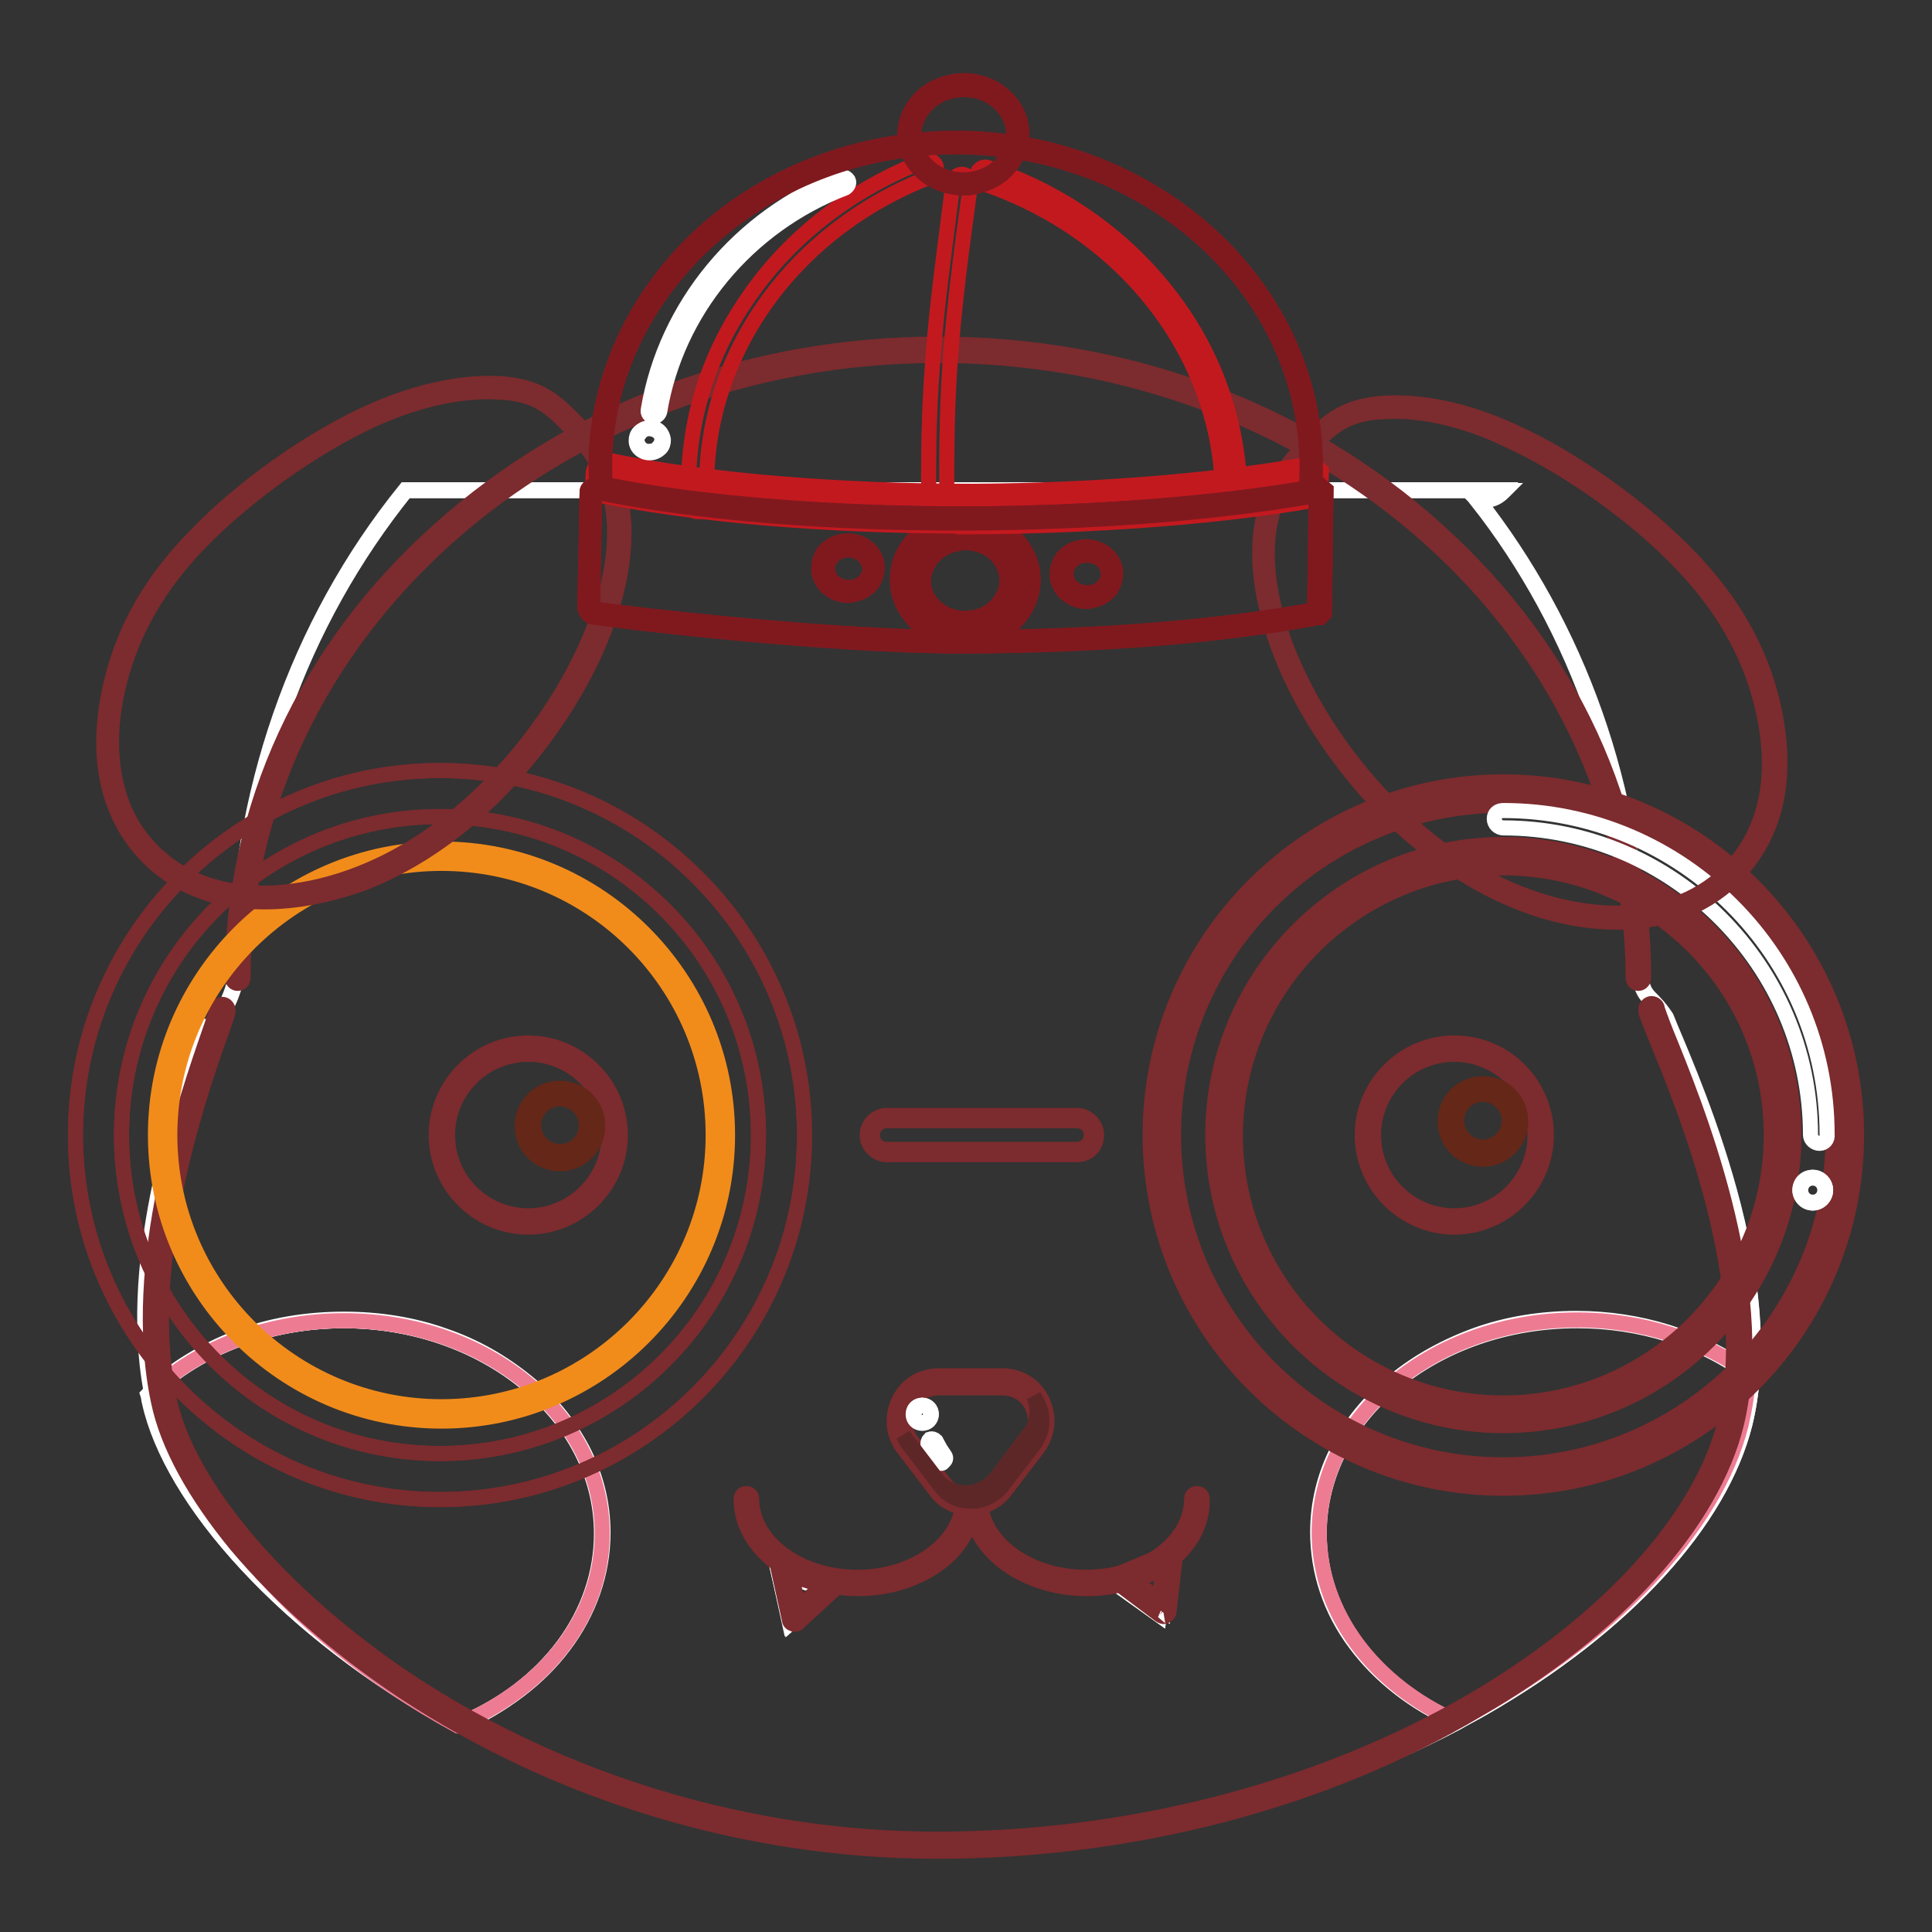 <?xml version="1.0" encoding="utf-8"?>
<!-- Svg Vector Icons : http://www.onlinewebfonts.com/icon -->
<!DOCTYPE svg PUBLIC "-//W3C//DTD SVG 1.1//EN" "http://www.w3.org/Graphics/SVG/1.1/DTD/svg11.dtd">
<svg version="1.1" xmlns="http://www.w3.org/2000/svg" xmlns:xlink="http://www.w3.org/1999/xlink" x="0px" y="0px" viewBox="0 0 256 256" enable-background="new 0 0 256 256" xml:space="preserve">
<rect x="0" y="0" width="256" height="256" fill="#333333" stroke="none"/>
<g> <path stroke-width="2" fill-opacity="0" stroke="#ffffff"  d="M100.9,242.7l0.1-0.2c-14.9-2.7-28.4-7.8-39.9-14.1c-0.2,0.1-0.3,0.2-0.5,0.2c-23-12.6-38-30-40.7-42.8 c-0.1-0.3-0.1-0.7-0.2-1c0.1-0.1,0.3-0.3,0.4-0.4c-3.5-18.9,5-41.3,7.4-48.3c0.2,0,0.5-0.1,0.9-0.5c0.5-0.5,1.2-1.3,1.7-2.5 c0.6-1.2,1-2.5,1.4-3.9c0-24.5,8.4-46.9,22.3-64.2h145.5c-0.5,0.5-1,0.9-1.7,1.1c-0.6,0.2-1.2,0.2-1.8,0.1 c13.2,16.8,21.2,38.4,21.4,61.9c0.2,1.1,0.3,2.3,0.7,3.1c0.4,0.8,1,1.2,1.5,1.8c0.5,0.5,1,1.2,1.4,1.8c2,5.2,15.5,33.4,10.4,53.9 c-3.2,12.8-15.7,26.7-34.5,37.5c-1.2,0.7-2.4,1.3-3.6,2h0c-10.3,5.5-22.4,10-35.7,12.9c-0.9,0.1-1.8,0.3-2.8,0.5 c-3.3,0.6-7.4,1.3-12.3,1.8c-4.9,0.5-10.4,0.9-15.6,1c-5.2,0.1-10.1-0.1-14.9-0.6C107.7,243.3,103.7,242.7,100.9,242.7L100.9,242.7 z M153.6,214l0.4-3.3l0.4-3.3l-3.2,1.3l-3.2,1.3l2.8,2L153.6,214L153.6,214z M107.2,212.8l2.6-2.2l-3.3-1l-3.3-1l0.7,3.2l0.7,3.2 L107.2,212.8L107.2,212.8z M79.8,203.2c0-15.6-15.3-28.2-34.2-28.2c-10.2,0-19.3,3.7-25.5,9.5c0.1,0.4,0.2,0.8,0.2,1.2 c2.7,12.8,17.8,30.2,40.8,42.8C72.1,223.7,79.8,214.2,79.8,203.2L79.8,203.2z M192.9,228.1c1.2-0.6,2.4-1.3,3.6-2 c18.6-10.8,30.9-24.6,34.1-37.3c0.5-2.2,0.9-4.5,1-6.9c-6-4.4-14-7.1-22.7-7.1c-18.9,0-34.2,12.6-34.2,28.2 C174.8,214,182.1,223.4,192.9,228.1L192.9,228.1z"/> <path stroke-width="2" fill-opacity="0" stroke="#ffffff"  d="M124.3,244.3c-4.3,0-8.5-0.2-12.6-0.6c-1.3-0.1-2.5-0.3-3.7-0.4c-2.6-0.3-5.1-0.6-7-0.6h0l0.1-0.2 c-7.2-1.3-14.3-3.2-21.2-5.7c-6.4-2.3-12.7-5.1-18.7-8.4c-0.2,0.1-0.3,0.1-0.5,0.2c-10.9-6-20.6-13.4-28-21.3 c-3.4-3.7-6.3-7.5-8.5-11.2c-2.2-3.6-3.6-7.1-4.3-10.3c-0.1-0.3-0.1-0.7-0.2-1v0c0.1-0.1,0.3-0.3,0.4-0.4 c-3.3-17.9,4.2-39.2,7-47.2c0.2-0.4,0.3-0.8,0.4-1.1v0h0c0.2,0,0.5-0.1,0.9-0.5c0.5-0.5,1.2-1.4,1.7-2.5c0.6-1.1,1-2.6,1.4-3.9 c0-12,2-23.7,5.9-34.8c3.8-10.8,9.3-20.6,16.4-29.4h145.6l-0.1,0.1c-0.5,0.5-1,0.9-1.8,1.1c-0.6,0.2-1.2,0.2-1.8,0.1 c6.7,8.5,11.9,18.1,15.5,28.4c3.8,10.7,5.8,22,5.9,33.5c0.2,1.1,0.3,2.3,0.7,3.1c0.3,0.6,0.7,1,1.1,1.4c0.1,0.1,0.2,0.2,0.4,0.4 c0.5,0.5,1,1.2,1.4,1.8c0.2,0.6,0.6,1.5,1.1,2.6c1.9,4.4,5.3,12.7,7.8,22.1c3,11.6,3.5,21.3,1.6,29.1c-1.6,6.3-5.5,13.1-11.4,19.5 c-6,6.6-14,12.8-23.2,18.1c-1.2,0.7-2.4,1.3-3.6,2h0c-10.9,5.7-22.9,10.1-35.7,12.9c-0.7,0.1-1.6,0.2-2.4,0.4l-0.3,0.1 c-4.1,0.7-8.2,1.4-12.3,1.8c-5.1,0.5-10.6,0.9-15.6,1H124.3L124.3,244.3z M100.9,242.6c1.9,0,4.4,0.3,7,0.6 c1.2,0.1,2.5,0.3,3.7,0.4c4.9,0.5,9.8,0.7,14.9,0.6c5-0.1,10.5-0.4,15.6-1c4.1-0.4,8.2-1,12.3-1.8l0.3-0.1c0.9-0.2,1.7-0.3,2.4-0.4 c12.8-2.8,24.8-7.1,35.6-12.9c-5.4-2.4-9.9-5.9-13.1-10.2c-3.3-4.4-5-9.5-5-14.8c0-3.8,0.9-7.5,2.7-11c1.7-3.4,4.2-6.4,7.4-9 c3.2-2.6,6.8-4.6,10.9-6.1c4.2-1.5,8.7-2.2,13.3-2.2c8.3,0,16.4,2.5,22.7,7.1v0c-0.2,2.4-0.5,4.7-1,6.9c-1.5,6.3-5.4,13-11.2,19.4 c-3.5,3.8-7.6,7.5-12.3,11c12.8-9.3,21.4-20.3,24-30.6c4.5-18.2-5.6-42.2-9.4-51.2c-0.5-1.1-0.9-2-1.1-2.6 c-0.5-0.6-0.9-1.3-1.4-1.8c-0.1-0.1-0.2-0.2-0.4-0.4c-0.4-0.4-0.8-0.8-1.1-1.4c-0.4-0.8-0.5-2-0.7-3.1 c-0.2-22.6-7.8-44.6-21.4-61.9l-0.1-0.1l0.1,0c0.6,0.1,1.2,0.1,1.8-0.1c0.7-0.2,1.3-0.5,1.7-1H53.7c-14.4,17.8-22.3,40.6-22.3,64.2 c-0.4,1.4-0.8,2.8-1.4,3.9c-0.5,1.1-1.2,2-1.7,2.5c-0.5,0.5-0.7,0.5-0.9,0.5c-0.1,0.3-0.2,0.7-0.4,1.1c-2.8,8-10.3,29.2-7,47.1 c3.2-2.9,7-5.2,11.3-6.9c4.5-1.7,9.3-2.5,14.3-2.5c4.6,0,9.1,0.7,13.3,2.2c4.1,1.4,7.7,3.5,10.9,6.1c3.2,2.6,5.6,5.6,7.4,9 c1.8,3.5,2.7,7.2,2.7,11c0,5.3-1.8,10.5-5.2,15c-3.3,4.4-8,7.9-13.5,10.2c12.4,6.8,25.8,11.5,39.8,14h0L100.9,242.6L100.9,242.6z  M19.6,184.8c0.1,0.3,0.1,0.7,0.2,1c1.4,6.4,5.9,14,12.8,21.4c7.4,8,17,15.3,27.9,21.3c0.2-0.1,0.3-0.1,0.5-0.2 c-10.9-6-20.6-13.3-28-21.3c-6.9-7.4-11.4-15.1-12.8-21.5c-0.1-0.4-0.2-0.7-0.2-1.1C19.8,184.6,19.7,184.7,19.6,184.8L19.6,184.8z  M20,184.4c0.1,0.4,0.2,0.8,0.2,1.2c1.4,6.4,5.9,14,12.8,21.5c7.4,8,17.1,15.3,28,21.3c11.5-4.8,18.7-14.5,18.7-25.2 c0-15.6-15.4-28.2-34.2-28.2C35.8,175,26.5,178.4,20,184.4z M209,175c-18.9,0-34.2,12.6-34.2,28.2c0,10.5,7,20,18.1,24.9 c1.2-0.6,2.4-1.3,3.6-2c18.2-10.5,30.9-24.4,34-37.3c0.5-2.1,0.9-4.4,1-6.8C225.4,177.5,217.3,175,209,175L209,175z M104.7,215.1 L104.7,215.1l-1.5-6.6l6.7,2L104.7,215.1z M103.2,208.6l1.5,6.4l5-4.4L103.2,208.6L103.2,208.6z M153.6,214l-5.6-4l0.1,0l6.4-2.6 v0.1L153.6,214L153.6,214z M148.1,210l5.5,3.9l0.8-6.5L148.1,210z"/> <path stroke-width="2" fill-opacity="0" stroke="#7c2b2e"  d="M217.1,130.3c-0.4,0-0.7-0.3-0.7-0.7c0-45.5-41.3-82.5-92.1-82.5c-50.8,0-92.1,37-92.1,82.5 c0,0.4-0.3,0.7-0.7,0.7c-0.4,0-0.7-0.3-0.7-0.7c0-22.5,9.7-43.6,27.4-59.4c17.7-15.9,41.2-24.6,66.1-24.6c25,0,48.5,8.7,66.1,24.6 c17.7,15.9,27.4,37,27.4,59.4C217.8,129.9,217.5,130.3,217.1,130.3z"/> <path stroke-width="2" fill-opacity="0" stroke="#ed7c93"  d="M60.5,228.6c11.4-4.6,19.3-14.2,19.3-25.4c0-15.6-15.3-28.2-34.2-28.2c-9.7,0-18.5,3.3-24.7,8.7 c-0.5,0.4,0.8,0.8,0.4,1.2c0.1,0.3,0.5,0.4,0.5,0.7C24.5,198.3,37.5,216,60.5,228.6L60.5,228.6z M209,174.9 c-18.9,0-34.2,12.6-34.2,28.2c0,10.8,7.4,20.2,18.2,25c20.6-11,34.3-25.8,37.7-39.3c0.5-2.2,0.9-4.5,1-6.9 C225.6,177.6,217.7,174.9,209,174.9L209,174.9z"/> <path stroke-width="2" fill-opacity="0" stroke="#7c2b2e"  d="M124.2,245.3c-25,0-50.1-7.5-70.8-21.2c-8.7-5.8-16.3-12.5-22.1-19.4c-5.5-6.7-9.1-13.2-10.3-19 c-3.9-18.4,3.8-40.4,6.7-48.8c0.5-1.4,0.9-2.7,1-3c0-0.4,0.3-0.7,0.6-0.8c0.4-0.1,0.8,0.2,0.9,0.6c0.1,0.4-0.1,0.9-1.1,3.7 c-2.9,8.2-10.4,30-6.7,47.9c2.4,11.6,14.9,26.2,31.7,37.4c20.4,13.5,45.3,21,70,21c25.4,0,50.6-6.5,70.9-18.3 c18-10.5,30.5-24.3,33.6-37.1c4.4-17.9-5.5-41.8-9.2-50.8c-1.2-3-1.4-3.4-1.3-3.9c0.1-0.4,0.5-0.7,0.9-0.6c0.4,0.1,0.6,0.4,0.6,0.7 c0.1,0.3,0.6,1.7,1.2,3.2c3.7,9.1,13.7,33.3,9.3,51.7c-3.2,13.2-16,27.4-34.4,38C175.4,238.7,149.9,245.3,124.2,245.3L124.2,245.3z "/> <path stroke-width="2" fill-opacity="0" stroke="#652717"  d="M58.5,150.4c0,6.3,5.1,11.5,11.5,11.5c6.3,0,11.5-5.1,11.5-11.5c0,0,0,0,0,0c0-6.3-5.1-11.5-11.5-11.5 C63.7,138.9,58.5,144.1,58.5,150.4L58.5,150.4z"/> <path stroke-width="2" fill-opacity="0" stroke="#7c2b2e"  d="M70,162.6c-6.7,0-12.2-5.5-12.2-12.2s5.5-12.2,12.2-12.2c6.7,0,12.2,5.5,12.2,12.2S76.7,162.6,70,162.6z  M70,139.7c-5.9,0-10.7,4.8-10.7,10.7c0,5.9,4.8,10.7,10.7,10.7c5.9,0,10.7-4.8,10.7-10.7C80.7,144.5,75.9,139.7,70,139.7z"/> <path stroke-width="2" fill-opacity="0" stroke="#7c2b2e"  d="M58.3,198.7C31.7,198.7,10,177,10,150.4c0-26.6,21.7-48.3,48.3-48.3s48.3,21.7,48.3,48.3 C106.6,177.1,84.9,198.7,58.3,198.7z M58.3,108.2c-23.3,0-42.2,18.9-42.2,42.2c0,23.3,18.9,42.2,42.2,42.2s42.2-18.9,42.2-42.2 C100.5,127.1,81.6,108.2,58.3,108.2z"/> <path stroke-width="2" fill-opacity="0" stroke="#ed7c93"  d="M117.5,148.1h25.2c1.2,0,2.2,1,2.2,2.2c0,1.2-1,2.2-2.2,2.2h-25.2c-1.2,0-2.2-1-2.2-2.2 C115.3,149.2,116.3,148.1,117.5,148.1z"/> <path stroke-width="2" fill-opacity="0" stroke="#7c2b2e"  d="M142.7,153h-25.2c-1.4,0-2.6-1.2-2.6-2.6c0-1.4,1.2-2.6,2.6-2.6h25.2c1.4,0,2.6,1.2,2.6,2.6 C145.3,151.9,144.2,153,142.7,153z M117.5,148.5c-1,0-1.9,0.8-1.9,1.9s0.8,1.9,1.9,1.9h25.2c1,0,1.9-0.8,1.9-1.9s-0.8-1.9-1.9-1.9 H117.5z"/> <path stroke-width="2" fill-opacity="0" stroke="#ffffff"  d="M74.2,144.9c2.4,0,4.3,1.9,4.3,4.3s-1.9,4.3-4.3,4.3c-2.4,0-4.3-1.9-4.3-4.3S71.8,144.9,74.2,144.9z"/> <path stroke-width="2" fill-opacity="0" stroke="#652717"  d="M74.2,154.2c-2.8,0-5-2.2-5-5s2.2-5,5-5s5,2.2,5,5S76.9,154.2,74.2,154.2z M74.2,145.6 c-2,0-3.5,1.6-3.5,3.5s1.6,3.5,3.5,3.5c2,0,3.5-1.6,3.5-3.5S76.1,145.6,74.2,145.6z"/> <path stroke-width="2" fill-opacity="0" stroke="#7c2b2e"  d="M58.3,198.7C31.7,198.7,10,177,10,150.4c0-26.6,21.7-48.3,48.3-48.3s48.3,21.7,48.3,48.3 C106.6,177.1,84.9,198.7,58.3,198.7z M58.3,108.2c-23.3,0-42.2,18.9-42.2,42.2c0,23.3,18.9,42.2,42.2,42.2s42.2-18.9,42.2-42.2 C100.5,127.1,81.6,108.2,58.3,108.2z"/> <path stroke-width="2" fill-opacity="0" stroke="#652717"  d="M182.1,154.8c2.4,5.9,9.1,8.6,15,6.2c5.9-2.4,8.6-9.1,6.2-15c0,0,0,0,0,0c-2.4-5.9-9.1-8.6-15-6.2 C182.5,142.2,179.7,148.9,182.1,154.8C182.1,154.8,182.1,154.8,182.1,154.8z"/> <path stroke-width="2" fill-opacity="0" stroke="#7c2b2e"  d="M192.7,162.6c-6.7,0-12.2-5.5-12.2-12.2s5.5-12.2,12.2-12.2c6.8,0,12.2,5.5,12.2,12.2 S199.4,162.6,192.7,162.6z M192.7,139.7c-5.9,0-10.7,4.8-10.7,10.7c0,5.9,4.8,10.7,10.7,10.7c5.9,0,10.7-4.8,10.7-10.7 C203.4,144.5,198.6,139.7,192.7,139.7z"/> <path stroke-width="2" fill-opacity="0" stroke="#7c2b2e"  d="M199.2,197.2c-25.8,0-46.8-21-46.8-46.8c0-25.8,21-46.8,46.8-46.8c25.8,0,46.8,21,46.8,46.8 C246,176.2,225,197.2,199.2,197.2z M199.2,106.7c-24.1,0-43.7,19.6-43.7,43.7c0,24.1,19.6,43.7,43.7,43.7 c24.1,0,43.7-19.6,43.7-43.7C243,126.3,223.3,106.7,199.2,106.7z"/> <path stroke-width="2" fill-opacity="0" stroke="#ffffff"  d="M196.5,144.3c2.4,0,4.3,1.9,4.3,4.3s-1.9,4.3-4.3,4.3s-4.3-1.9-4.3-4.3S194.1,144.3,196.5,144.3z"/> <path stroke-width="2" fill-opacity="0" stroke="#652717"  d="M196.5,153.6c-2.8,0-5-2.2-5-5c0-2.8,2.2-5,5-5c2.8,0,5,2.2,5,5C201.5,151.3,199.3,153.6,196.5,153.6z  M196.5,145c-2,0-3.5,1.6-3.5,3.5s1.6,3.5,3.5,3.5s3.5-1.6,3.5-3.5S198.4,145,196.5,145z"/> <path stroke-width="2" fill-opacity="0" stroke="#7c2b2e"  d="M199.2,188.9c-21.2,0-38.5-17.3-38.5-38.5c0-21.2,17.3-38.5,38.5-38.5c21.2,0,38.5,17.2,38.5,38.5 S220.5,188.9,199.2,188.9z M199.2,115c-19.5,0-35.5,15.9-35.5,35.5c0,19.5,15.9,35.4,35.5,35.4c19.5,0,35.5-15.9,35.5-35.5 C234.7,130.8,218.8,115,199.2,115z"/> <path stroke-width="2" fill-opacity="0" stroke="#7c2b2e"  d="M199.2,113.4c20.4,0,37,16.6,37,37c0,20.4-16.6,37-37,37c-20.4,0-37-16.6-37-37 C162.2,130,178.8,113.4,199.2,113.4z M244.5,150.4c0-25-20.3-45.2-45.2-45.2c-25,0-45.2,20.3-45.2,45.2c0,25,20.3,45.2,45.2,45.2 C224.2,195.7,244.5,175.4,244.5,150.4z"/> <path stroke-width="2" fill-opacity="0" stroke="#ffffff"  d="M241.1,151.5c-0.6,0-1.2-0.5-1.2-1.1c0-22.4-18.3-40.7-40.7-40.7c-0.6,0-1.2-0.5-1.2-1.2s0.5-1.1,1.2-1.1 c23.7,0,42.9,19.3,42.9,42.9C242.2,151,241.7,151.5,241.1,151.5L241.1,151.5z"/> <path stroke-width="2" fill-opacity="0" stroke="#ffffff"  d="M238.5,157.7c0,0.9,0.8,1.7,1.7,1.7c0.9,0,1.7-0.8,1.7-1.7c0,0,0,0,0,0c0-0.9-0.8-1.7-1.7-1.7 C239.2,156,238.5,156.7,238.5,157.7C238.5,157.7,238.5,157.7,238.5,157.7z"/> <path stroke-width="2" fill-opacity="0" stroke="#ffffff"  d="M240.2,159.4c-1,0-1.7-0.8-1.7-1.7s0.8-1.7,1.7-1.7c1,0,1.7,0.8,1.7,1.7 C241.9,158.6,241.2,159.4,240.2,159.4z M240.2,156.1c-0.9,0-1.6,0.7-1.6,1.6s0.7,1.6,1.6,1.6s1.6-0.7,1.6-1.6 C241.8,156.8,241.1,156.1,240.2,156.1z"/> <path stroke-width="2" fill-opacity="0" stroke="#f18c1b"  d="M58.5,188.3c-20.9,0-37.9-17-37.9-37.9s17-37.9,37.9-37.9s37.9,17,37.9,37.9 C96.4,171.3,79.4,188.3,58.5,188.3z M58.5,114.4c-19.9,0-36,16.2-36,36c0,19.9,16.2,36,36,36c19.9,0,36-16.2,36-36 C94.5,130.5,78.4,114.4,58.5,114.4z"/> <path stroke-width="2" fill-opacity="0" stroke="#f0851b"  d="M75.4,55.8c-2.4-2.4-4.2-3.9-8.3-4.3C62.9,51,56.7,51.7,49,55.2c-7.7,3.5-16.7,9.9-22.8,16.3 c-6.1,6.4-9.3,12.7-10.9,18.9c-1.6,6.2-1.4,12.2,0.8,17.2c2.2,5,6.5,8.9,12.2,10.6c5.7,1.6,12.9,0.9,19.8-1.8 c6.9-2.7,13.4-7.5,18.9-13.3c5.5-5.9,9.9-12.9,12.4-19.5s3.2-12.7,2.2-17.4C80.5,61.4,77.7,58.1,75.4,55.8z"/> <path stroke-width="2" fill-opacity="0" stroke="#7c2b2e"  d="M35,119.5c-2.4,0-4.7-0.3-6.8-0.9c-5.7-1.6-10.3-5.6-12.6-10.9c-2.2-4.9-2.4-11-0.8-17.5 c1.7-7,5.3-13.3,11-19.1c6.1-6.4,15.1-12.8,23-16.4c8.8-4,15.3-4.1,18.3-3.8c4.4,0.5,6.4,2.2,8.7,4.5c2.4,2.4,5.3,5.8,6.4,10.6 c1.1,4.9,0.3,11.2-2.2,17.7c-2.6,6.8-7.1,13.8-12.5,19.7c-5.7,6.2-12.3,10.8-19,13.5C43.9,118.6,39.3,119.5,35,119.5z M64.7,51.9 c-3.4,0-8.7,0.7-15.5,3.8c-7.7,3.6-16.6,9.9-22.7,16.2c-5.5,5.7-9,11.8-10.7,18.6c-1.6,6.3-1.3,12.1,0.7,16.8 c2.2,5,6.5,8.7,11.9,10.2c5.6,1.6,12.6,0.9,19.4-1.8c6.6-2.6,13.1-7.2,18.6-13.2c5.3-5.7,9.7-12.6,12.3-19.3 C81.3,77,82,70.9,81,66.2c-1-4.5-3.6-7.6-6-10.1c-2.2-2.2-3.9-3.7-8-4.1C66.3,52,65.6,51.9,64.7,51.9z"/> <path stroke-width="2" fill-opacity="0" stroke="#f0851b"  d="M174,58.4c2.4-2.4,4.2-3.9,8.3-4.3s10.4,0.2,18.1,3.7c7.7,3.5,16.7,9.9,22.8,16.3 c6.1,6.4,9.3,12.7,10.9,18.9c1.6,6.2,1.4,12.2-0.8,17.2c-2.2,5-6.5,8.9-12.2,10.6c-5.7,1.6-12.9,0.9-19.8-1.8 c-6.9-2.7-13.4-7.5-18.9-13.3c-5.5-5.9-9.9-12.9-12.4-19.5s-3.2-12.7-2.2-17.4C168.9,64,171.7,60.8,174,58.4L174,58.4z"/> <path stroke-width="2" fill-opacity="0" stroke="#7c2b2e"  d="M214.4,122.2c-4.3,0-8.9-0.9-13.3-2.7c-6.8-2.7-13.3-7.4-19-13.5c-5.4-5.9-9.9-12.8-12.5-19.7 c-2.5-6.5-3.3-12.8-2.2-17.7c1.1-4.8,3.8-8,6.4-10.6c2.2-2.2,4.3-4,8.7-4.5c3.1-0.3,9.5-0.3,18.3,3.8c7.9,3.6,16.9,10.1,23,16.4 c5.7,5.9,9.3,12.2,11,19.1c1.6,6.6,1.4,12.6-0.8,17.5c-2.4,5.3-6.9,9.3-12.6,10.9C219.1,121.9,216.8,122.2,214.4,122.2z  M184.7,54.5c-0.9,0-1.7,0.1-2.3,0.1c-4,0.4-5.8,1.9-8,4.1c-2.4,2.5-5.1,5.6-6,10.1c-1.1,4.7-0.3,10.8,2.1,17.1 c2.6,6.7,7,13.6,12.3,19.3c5.6,6,12,10.6,18.6,13.2c6.8,2.7,13.9,3.3,19.4,1.8c5.3-1.5,9.7-5.2,11.9-10.2 c2.1-4.7,2.3-10.5,0.7-16.8c-1.7-6.8-5.2-12.9-10.7-18.6c-6-6.3-14.9-12.6-22.7-16.2C193.4,55.2,188.1,54.5,184.7,54.5L184.7,54.5z "/> <path stroke-width="2" fill-opacity="0" stroke="#e84342"  d="M128.8,68.6c16.9-0.1,32.5-1.4,44.8-3.5c0.3-3.1,0.2-6.3-0.4-9.5c-3.8-23.5-27.7-39.7-53.4-36.2 C95.3,22.7,78,42.6,79.7,64.7C92.3,67.2,109.6,68.7,128.8,68.6z"/> <path stroke-width="2" fill-opacity="0" stroke="#80191e"  d="M127.3,69.2c-18,0-34.9-1.4-47.8-4l-0.4-0.1l0-0.4C78.3,53.9,82,43.2,89.5,34.6 c7.5-8.6,18.3-14.2,30.2-15.8c26-3.5,50.2,13,54.1,36.7c0.5,3.2,0.6,6.5,0.4,9.7l0,0.4l-0.4,0.1c-12.7,2.2-28.6,3.4-44.9,3.5 C128.3,69.2,127.8,69.2,127.3,69.2L127.3,69.2z M80.2,64.2c13.1,2.6,30.3,3.9,48.6,3.9c16-0.1,31.7-1.3,44.3-3.4c0.2-3,0.1-6-0.4-9 c-3.7-23.1-27.4-39.2-52.8-35.8C96.2,23.1,78.8,42.5,80.2,64.2z"/> <path stroke-width="2" fill-opacity="0" stroke="#c2191f"  d="M92.4,67.8c-0.6,0-1.1-0.5-1.1-1.1c-0.5-9.6,2.1-19,7.8-27.2c5.6-8.2,13.7-14.4,23.4-18.2 c0.6-0.2,1.3,0.1,1.5,0.6s-0.1,1.3-0.6,1.5c-18.8,7.2-30.8,24.6-29.7,43.2c0,0.6-0.5,1.2-1.1,1.2H92.4z M163.2,67.3 C163.2,67.3,163.2,67.3,163.2,67.3c-0.6,0-1.2-0.5-1.2-1.1c0.1-18.6-12.6-35.4-31.8-41.9c-0.6-0.2-0.9-0.9-0.7-1.4 c0.2-0.6,0.9-0.9,1.4-0.7c9.9,3.3,18.3,9.3,24.3,17.2c6,7.9,9.1,17.2,9.1,26.9C164.3,66.8,163.8,67.3,163.2,67.3z M124.2,69.7 c-0.6,0-1.1-0.5-1.1-1.1c-0.1-6.6-0.1-13.4,0.5-20.8c0.5-7.4,1.7-15.7,2.7-23.7c0.1-0.6,0.7-1.1,1.3-1c0.6,0.1,1.1,0.6,1,1.3 c-1.1,8-2.2,16.2-2.7,23.5s-0.5,14.1-0.4,20.6C125.3,69.2,124.8,69.7,124.2,69.7z"/> <path stroke-width="2" fill-opacity="0" stroke="#e84342"  d="M78.4,65.2l-0.3,15.4c0,0,0.2,0.6,0.5,0.6c3.4,0.6,32,3.9,49.6,3.8c18.7-0.1,34-1.5,46.6-3.8l0.2-0.2 l0.2-15.9l-0.3-0.2c0,0-0.7,0.2-1.2,0.2c-12.3,2.1-27.8,3.4-44.8,3.5c-19.1,0.1-36.5-1.4-49.2-4C79.2,64.6,78.4,64.8,78.4,65.2 L78.4,65.2z"/> <path stroke-width="2" fill-opacity="0" stroke="#80191e"  d="M127.5,85.6c-17.8,0-45.8-3.3-49.1-3.9c-0.6-0.1-0.9-1-0.9-1.2l0.3-15.3c0-0.3,0.1-0.5,0.4-0.7 c0.4-0.3,1.1-0.4,1.6-0.3c13.2,2.6,30.6,4,49,3.9c16.2-0.1,32.1-1.3,44.7-3.5c0.5-0.1,1.2-0.2,1.2-0.2l0.3-0.1l0.7,0.6l-0.2,16.4 l-0.5,0.5l-0.2,0c-13.3,2.5-29,3.7-46.7,3.8C127.9,85.6,127.7,85.6,127.5,85.6L127.5,85.6z M78.7,80.7c3.9,0.6,31.9,3.9,49.3,3.8 c17.5-0.1,33.1-1.3,46.2-3.7l0.2-15.2c-0.2,0.1-0.6,0.1-0.8,0.2c-12.7,2.2-28.6,3.4-44.9,3.5c-18.5,0.1-36-1.3-49.3-4 c-0.2,0-0.5,0-0.6,0.1l-0.3,15.1C78.6,80.5,78.7,80.6,78.7,80.7z"/> <path stroke-width="2" fill-opacity="0" stroke="#80191e"  d="M127.9,85.1c-4.4,0-8.2-3-8.9-7.1c-0.3-2.1,0.2-4.2,1.5-5.9c1.4-1.9,3.6-3.2,6.1-3.5 c4.9-0.7,9.4,2.5,10.2,7c0.3,2.1-0.2,4.2-1.5,5.9c-1.4,1.9-3.6,3.2-6.1,3.5C128.7,85.1,128.3,85.1,127.9,85.1z M127.9,70.8 c-0.3,0-0.7,0-1,0.1c-1.9,0.2-3.5,1.2-4.6,2.6c-0.9,1.2-1.3,2.7-1,4.2c0.5,3.3,4,5.6,7.6,5.1c1.9-0.2,3.5-1.2,4.6-2.6 c0.9-1.2,1.3-2.7,1-4.2C134,73,131.1,70.8,127.9,70.8L127.9,70.8z"/> <path stroke-width="2" fill-opacity="0" stroke="#80191e"  d="M127.9,84.1c-3.8,0-7.2-2.6-7.8-6.2c-0.3-1.8,0.2-3.7,1.3-5.2c1.2-1.7,3.2-2.8,5.3-3.1 c4.3-0.6,8.2,2.2,8.9,6.1c0.3,1.8-0.2,3.7-1.3,5.2c-1.2,1.7-3.2,2.8-5.3,3.1C128.6,84,128.2,84.1,127.9,84.1z M127.9,71.9 c-0.3,0-0.6,0-0.8,0.1c-1.6,0.2-2.9,1-3.8,2.2c-0.7,1-1.1,2.2-0.9,3.5c0.4,2.7,3.3,4.6,6.3,4.2c1.6-0.2,2.9-1,3.8-2.2 c0.7-1,1.1-2.2,0.9-3.4C133,73.6,130.6,71.9,127.9,71.9z"/> <path stroke-width="2" fill-opacity="0" stroke="#f5ef71"  d="M111.9,72.3c1.8-0.2,3.5,0.9,3.8,2.6c0.3,1.7-1,3.2-2.8,3.5c-1.8,0.2-3.5-0.9-3.8-2.6 C108.8,74.1,110.1,72.5,111.9,72.3z"/> <path stroke-width="2" fill-opacity="0" stroke="#80191e"  d="M112.4,78.9c-1.9,0-3.6-1.3-3.9-3.1c-0.1-0.9,0.1-1.8,0.6-2.6c0.6-0.8,1.6-1.4,2.7-1.5 c2.1-0.3,4.1,1.1,4.4,3c0.1,0.9-0.1,1.8-0.6,2.6c-0.6,0.8-1.6,1.4-2.7,1.5C112.8,78.9,112.6,78.9,112.4,78.9z M112,72.9 c-0.8,0.1-1.5,0.5-1.9,1.1c-0.4,0.5-0.5,1.1-0.4,1.7c0.2,1.4,1.6,2.3,3.2,2.1c0.8-0.1,1.5-0.5,1.9-1.1c0.4-0.5,0.5-1.1,0.4-1.7 C114.9,73.6,113.5,72.7,112,72.9z"/> <path stroke-width="2" fill-opacity="0" stroke="#f5ef71"  d="M143.6,73c1.8-0.2,3.5,0.9,3.8,2.6c0.3,1.7-1,3.2-2.8,3.4c-1.8,0.2-3.5-0.9-3.8-2.6 C140.4,74.8,141.7,73.3,143.6,73z"/> <path stroke-width="2" fill-opacity="0" stroke="#80191e"  d="M144,79.7c-1.9,0-3.6-1.3-3.9-3.1c-0.1-0.9,0.1-1.8,0.6-2.6c0.6-0.8,1.6-1.4,2.7-1.5c2.1-0.3,4.1,1.1,4.4,3 c0.1,0.9-0.1,1.8-0.6,2.6c-0.6,0.8-1.6,1.4-2.7,1.5C144.4,79.7,144.2,79.7,144,79.7z M143.6,73.6c-0.8,0.1-1.5,0.5-1.9,1.1 c-0.4,0.5-0.5,1.1-0.4,1.7c0.2,1.4,1.6,2.3,3.2,2.1c0.8-0.1,1.5-0.5,1.9-1.1c0.4-0.5,0.5-1.1,0.4-1.7 C146.6,74.3,145.2,73.4,143.6,73.6z M127.9,85.1c-4.4,0-8.2-3-8.9-7.1c-0.3-2.1,0.2-4.2,1.5-5.9c1.4-1.9,3.6-3.2,6.1-3.5 c4.9-0.6,9.4,2.5,10.2,7c0.3,2.1-0.2,4.2-1.5,5.9c-1.4,1.9-3.6,3.2-6.1,3.5C128.7,85.1,128.3,85.1,127.9,85.1z M127.9,71.9 c-0.3,0-0.6,0-0.8,0.1c-1.6,0.2-2.9,1-3.8,2.2c-0.7,1-1.1,2.2-0.9,3.5c0.4,2.7,3.3,4.6,6.3,4.2c1.6-0.2,2.9-1,3.8-2.2 c0.7-1,1.1-2.2,0.9-3.4C133,73.6,130.6,71.9,127.9,71.9z"/> <path stroke-width="2" fill-opacity="0" stroke="#f5ef71"  d="M126.7,69.8c4.3-0.6,8.3,2.1,8.9,6c0.6,3.9-2.3,7.5-6.6,8.1c-4.3,0.6-8.3-2.1-8.9-6 C119.5,74,122.4,70.3,126.7,69.8z"/> <path stroke-width="2" fill-opacity="0" stroke="#80191e"  d="M127.9,84.5c-4.1,0-7.7-2.8-8.3-6.6c-0.3-1.9,0.2-3.9,1.4-5.5c1.3-1.8,3.4-3,5.7-3.3 c4.6-0.6,8.9,2.3,9.5,6.5c0.3,1.9-0.2,3.9-1.4,5.5c-1.3,1.8-3.4,3-5.7,3.3C128.7,84.5,128.3,84.5,127.9,84.5z M127.9,70.2 c-0.3,0-0.7,0-1.1,0.1c-2,0.3-3.8,1.3-5,2.8c-1,1.4-1.4,3-1.1,4.6c0.5,3.3,3.6,5.6,7.2,5.6c0.3,0,0.7,0,1.1-0.1 c2-0.3,3.8-1.3,5-2.8c1-1.4,1.4-3,1.2-4.6C134.5,72.6,131.4,70.2,127.9,70.2z"/> <path stroke-width="2" fill-opacity="0" stroke="#c2191f"  d="M80,64.7c12.7,2.5,30,4,49.2,4c16.9-0.1,32.5-1.4,44.7-3.5l0-2.2l-0.3-0.2c0,0-0.7,0.2-1.2,0.2 c-12,2.1-27.1,3.4-43.6,3.4c-18.7,0.1-35.5-1.5-47.9-4c-0.5-0.1-1.3,0.1-1.3,0.5l0,1.8C79.8,64.6,79.9,64.7,80,64.7L80,64.7z"/> <path stroke-width="2" fill-opacity="0" stroke="#c2191f"  d="M127.7,69.7c-18,0-35-1.4-47.9-4h-0.1l-1.2,0.1l0.1-3c0-0.5,0.2-0.9,0.6-1.2c0.6-0.5,1.5-0.6,2-0.5 c12.8,2.6,29.7,4,47.7,4c15.8-0.1,31.2-1.3,43.4-3.4c0.5-0.1,1.1-0.2,1.1-0.2l0.6-0.1l1.1,1l-0.1,3.7l-0.9,0.2 c-12.7,2.2-28.7,3.4-44.9,3.5H127.7z M80.8,63.7c8.8,1.7,19.4,2.9,31,3.4c-11.6-0.6-22.2-1.8-31-3.6V63.7z M172.8,64 c0,0-0.1,0-0.1,0c-7.2,1.3-15.4,2.2-24.2,2.8c8.8-0.6,17-1.5,24.3-2.7V64L172.8,64z"/> <path stroke-width="2" fill-opacity="0" stroke="#c2191f"  d="M173.2,55.6c-3-18.9-19.1-33-38.6-36.1c-0.5,1.6-1.7,3-3.2,3.9c18.6,6.6,31.1,22.7,31.8,40.9 c3.3-0.4,6.4-0.9,9.4-1.4c0.5-0.1,1.2-0.2,1.2-0.2l0,0C173.7,60.4,173.6,58,173.2,55.6z"/> <path stroke-width="2" fill-opacity="0" stroke="#ffffff"  d="M86.6,55.2h-0.1c-0.4-0.1-0.7-0.5-0.6-0.9c2.3-13.8,12.1-25.6,25.5-30.8c0.4-0.2,0.8,0.1,1,0.4 c0.2,0.4-0.1,0.8-0.4,1c-13,5-22.4,16.4-24.6,29.7C87.3,54.9,87,55.2,86.6,55.2z"/> <path stroke-width="2" fill-opacity="0" stroke="#ffffff"  d="M86,56.7c1-0.1,1.8,0.6,1.8,1.5c0.1,0.9-0.7,1.6-1.6,1.7c-1,0.1-1.8-0.6-1.8-1.5C84.3,57.5,85,56.8,86,56.7 z"/> <path stroke-width="2" fill-opacity="0" stroke="#ffffff"  d="M86.1,60c-1,0-1.8-0.7-1.8-1.6c0-0.4,0.1-0.8,0.4-1.1c0.3-0.3,0.8-0.6,1.3-0.6c1-0.1,1.8,0.7,1.9,1.6 c0,0.4-0.1,0.8-0.4,1.1C87.2,59.7,86.7,60,86.1,60L86.1,60z M86,56.8c-0.5,0-0.9,0.2-1.2,0.6c-0.3,0.3-0.4,0.7-0.4,1 c0.1,0.8,0.8,1.5,1.7,1.4c0.5,0,0.9-0.2,1.2-0.6c0.3-0.3,0.4-0.7,0.4-1C87.7,57.4,86.9,56.8,86,56.8z"/> <path stroke-width="2" fill-opacity="0" stroke="#80191e"  d="M127.3,69.2c-18,0-34.9-1.4-47.8-4l-0.4-0.1l0-0.4C78.3,53.9,82,43.2,89.5,34.6 c7.5-8.6,18.3-14.2,30.2-15.8c26-3.5,50.2,13,54.1,36.7c0.5,3.2,0.6,6.5,0.4,9.7l0,0.4l-0.4,0.1c-12.7,2.2-28.6,3.4-44.9,3.5 C128.3,69.2,127.8,69.2,127.3,69.2L127.3,69.2z M80.2,64.2c13.1,2.6,30.3,3.9,48.6,3.9c16-0.1,31.7-1.3,44.3-3.4c0.2-3,0.1-6-0.4-9 c-3.7-23.1-27.4-39.2-52.8-35.8C96.2,23.1,78.8,42.5,80.2,64.2z"/> <path stroke-width="2" fill-opacity="0" stroke="#f5ef71"  d="M127.1,11.3c4-0.3,7.4,2.5,7.7,6.1c0.3,3.6-2.7,6.7-6.7,7s-7.4-2.5-7.7-6.1 C120.2,14.7,123.2,11.6,127.1,11.3z"/> <path stroke-width="2" fill-opacity="0" stroke="#80191e"  d="M127.6,24.9c-4,0-7.4-2.9-7.7-6.6c-0.1-1.8,0.5-3.5,1.7-4.9c1.3-1.6,3.4-2.5,5.5-2.7c4.3-0.3,8,2.7,8.3,6.6 c0.1,1.8-0.5,3.5-1.7,4.9c-1.3,1.6-3.4,2.5-5.5,2.7C128,24.9,127.8,24.9,127.6,24.9z M127.2,11.9c-1.8,0.1-3.6,1-4.7,2.3 c-1,1.2-1.5,2.6-1.4,4.1c0.3,3.3,3.4,5.8,7.1,5.5c1.8-0.1,3.6-1,4.7-2.3c1-1.2,1.5-2.6,1.4-4.1C134,14.1,130.8,11.6,127.2,11.9z"/> <path stroke-width="2" fill-opacity="0" stroke="#80191e"  d="M127.5,85.6c-17.8,0-45.8-3.3-49.1-3.9c-0.6-0.1-0.9-1-0.9-1.2l0.3-15.3c0-0.3,0.1-0.5,0.4-0.7 c0.4-0.3,1.1-0.4,1.6-0.3c13.2,2.6,30.6,4,49,3.9c16.2-0.1,32.1-1.3,44.7-3.5c0.5-0.1,1.2-0.2,1.2-0.2l0.3-0.1l0.7,0.6l-0.2,16.4 l-0.5,0.5l-0.2,0c-13.3,2.5-29,3.7-46.7,3.8C127.9,85.6,127.7,85.6,127.5,85.6L127.5,85.6z M78.7,80.7c3.9,0.6,31.9,3.9,49.3,3.8 c17.5-0.1,33.1-1.3,46.2-3.7l0.2-15.2c-0.2,0.1-0.6,0.1-0.8,0.2c-12.7,2.2-28.6,3.4-44.9,3.5c-18.5,0.1-36-1.3-49.3-4 c-0.2,0-0.5,0-0.6,0.1l-0.3,15.1C78.6,80.5,78.7,80.6,78.7,80.7z"/> <path stroke-width="2" fill-opacity="0" stroke="#ffffff"  d="M103.8,207.7l0.7,3.4l0.7,3.4l2.6-2.4l2.5-2.4l-3.3-1L103.8,207.7z"/> <path stroke-width="2" fill-opacity="0" stroke="#7c2b2e"  d="M105.3,215.2c-0.1,0-0.2,0-0.2,0c-0.3-0.1-0.5-0.3-0.5-0.6l-1.5-6.8c-0.1-0.3,0-0.5,0.2-0.7 c0.2-0.2,0.5-0.2,0.7-0.2l6.6,2.1c0.3,0.1,0.5,0.3,0.5,0.6s0,0.5-0.2,0.7l-5.1,4.7C105.7,215.2,105.5,215.2,105.3,215.2z  M104.9,208.8l0.9,4.2l3.2-2.9L104.9,208.8z"/> <path stroke-width="2" fill-opacity="0" stroke="#ffffff"  d="M154.2,213.4l0.4-3.4l0.4-3.5l-3.2,1.4l-3.2,1.4l2.8,2.1L154.2,213.4z"/> <path stroke-width="2" fill-opacity="0" stroke="#7c2b2e"  d="M154.2,214.2c-0.2,0-0.3-0.1-0.5-0.2l-5.6-4.2c-0.2-0.2-0.3-0.4-0.3-0.7c0-0.3,0.2-0.5,0.5-0.6l6.4-2.7 c0.2-0.1,0.5-0.1,0.7,0.1c0.2,0.2,0.3,0.4,0.3,0.7l-0.8,6.9c0,0.3-0.2,0.5-0.5,0.6C154.5,214.1,154.4,214.2,154.2,214.2 L154.2,214.2z M150.2,209.4l3.4,2.6l0.5-4.3L150.2,209.4L150.2,209.4z"/> <path stroke-width="2" fill-opacity="0" stroke="#7c2b2e"  d="M124.5,197l-3.2-4.2l-1-1.3c-1.2-1.6-1.4-3.7-0.5-5.5c0.9-1.8,2.6-2.9,4.7-2.9h8.3c2,0,3.8,1.1,4.7,2.9 c0.9,1.8,0.7,3.9-0.5,5.5l-1,1.3l-3.2,4.2c-1,1.3-2.5,2.1-4.1,2.1C126.9,199,125.5,198.3,124.5,197z"/> <path stroke-width="2" fill-opacity="0" stroke="#7c2b2e"  d="M128.6,199.8c-1.9,0-3.6-0.8-4.7-2.4l-4.2-5.5c-1.4-1.8-1.6-4.2-0.6-6.3c1-2.1,3-3.3,5.3-3.3h8.4 c2.3,0,4.3,1.2,5.3,3.3c1,2.1,0.8,4.4-0.6,6.3l-4.2,5.5C132.2,198.9,130.5,199.8,128.6,199.8L128.6,199.8z M125.1,196.5 c0.9,1.1,2.1,1.8,3.5,1.8c1.4,0,2.7-0.6,3.5-1.7l4.2-5.5c1-1.4,1.2-3.1,0.5-4.7c-0.8-1.6-2.2-2.5-4-2.5h-8.4c-1.7,0-3.2,0.9-4,2.5 c-0.8,1.6-0.6,3.3,0.5,4.7L125.1,196.5z"/> <path stroke-width="2" fill-opacity="0" stroke="#7c2b2e"  d="M113.7,210.5c-8.5,0-15.5-5.3-15.5-11.9c0-0.4,0.3-0.7,0.7-0.7c0.4,0,0.7,0.3,0.7,0.7 c0,5.7,6.3,10.4,14,10.4c7.7,0,14-4.7,14-10.4c0-0.4,0.3-0.7,0.7-0.7c0.4,0,0.7,0.3,0.7,0.7C129.2,205.2,122.2,210.5,113.7,210.5z" /> <path stroke-width="2" fill-opacity="0" stroke="#7c2b2e"  d="M144,210.5c-8.5,0-15.5-5.3-15.5-11.9c0-0.4,0.3-0.7,0.7-0.7c0.4,0,0.7,0.3,0.7,0.7c0,5.7,6.3,10.4,14,10.4 c7.7,0,14-4.7,14-10.4c0-0.4,0.3-0.7,0.7-0.7c0.4,0,0.7,0.3,0.7,0.7C159.5,205.2,152.5,210.5,144,210.5L144,210.5z"/> <path stroke-width="2" fill-opacity="0" stroke="#ffffff"  d="M121.1,187.4c0,0.6,0.5,1.1,1.1,1.1s1.2-0.5,1.2-1.1l0,0c0-0.6-0.5-1.2-1.2-1.2S121.1,186.8,121.1,187.4z" /> <path stroke-width="2" fill-opacity="0" stroke="#ffffff"  d="M122.2,188.6c-0.7,0-1.2-0.5-1.2-1.2s0.5-1.2,1.2-1.2s1.2,0.5,1.2,1.2S122.9,188.6,122.2,188.6z  M122.2,186.3c-0.6,0-1.1,0.5-1.1,1.1c0,0.6,0.5,1.1,1.1,1.1c0.6,0,1.1-0.5,1.1-1.1C123.3,186.8,122.8,186.3,122.2,186.3z"/> <path stroke-width="2" fill-opacity="0" stroke="#ffffff"  d="M124.7,193.9c-0.2,0-0.3-0.1-0.5-0.2c-0.2-0.3-0.4-0.6-0.6-1c-0.2-0.3-0.4-0.7-0.6-1.2 c-0.1-0.3,0-0.6,0.2-0.8c0.3-0.1,0.6,0,0.8,0.2c0.2,0.4,0.4,0.7,0.6,1.1c0.2,0.3,0.4,0.6,0.6,0.9c0.2,0.3,0.1,0.6-0.2,0.8 C124.9,193.9,124.8,193.9,124.7,193.9z"/> <path stroke-width="2" fill-opacity="0" stroke="#5d2728"  d="M132.1,195.7c-1,1.3-2.5,2.1-4.1,2.1s-3.1-0.7-4.1-2.1l-3.2-4.2l-1-1.3c0,0,0,0,0,0 c0.2,0.4,0.4,0.9,0.7,1.2l1,1.3l3.2,4.2c1,1.3,2.3,2,3.9,2h0.2c0.2,0,0.4,0,0.6,0c1.4-0.2,2.6-0.9,3.5-2l3.2-4.2l1-1.3 c1.2-1.6,1.4-3.7,0.5-5.5c-0.2-0.3-0.3-0.6-0.5-0.9c0.7,1.7,0.5,3.6-0.7,5.1l-1,1.3L132.1,195.7L132.1,195.7z"/></g>
</svg>